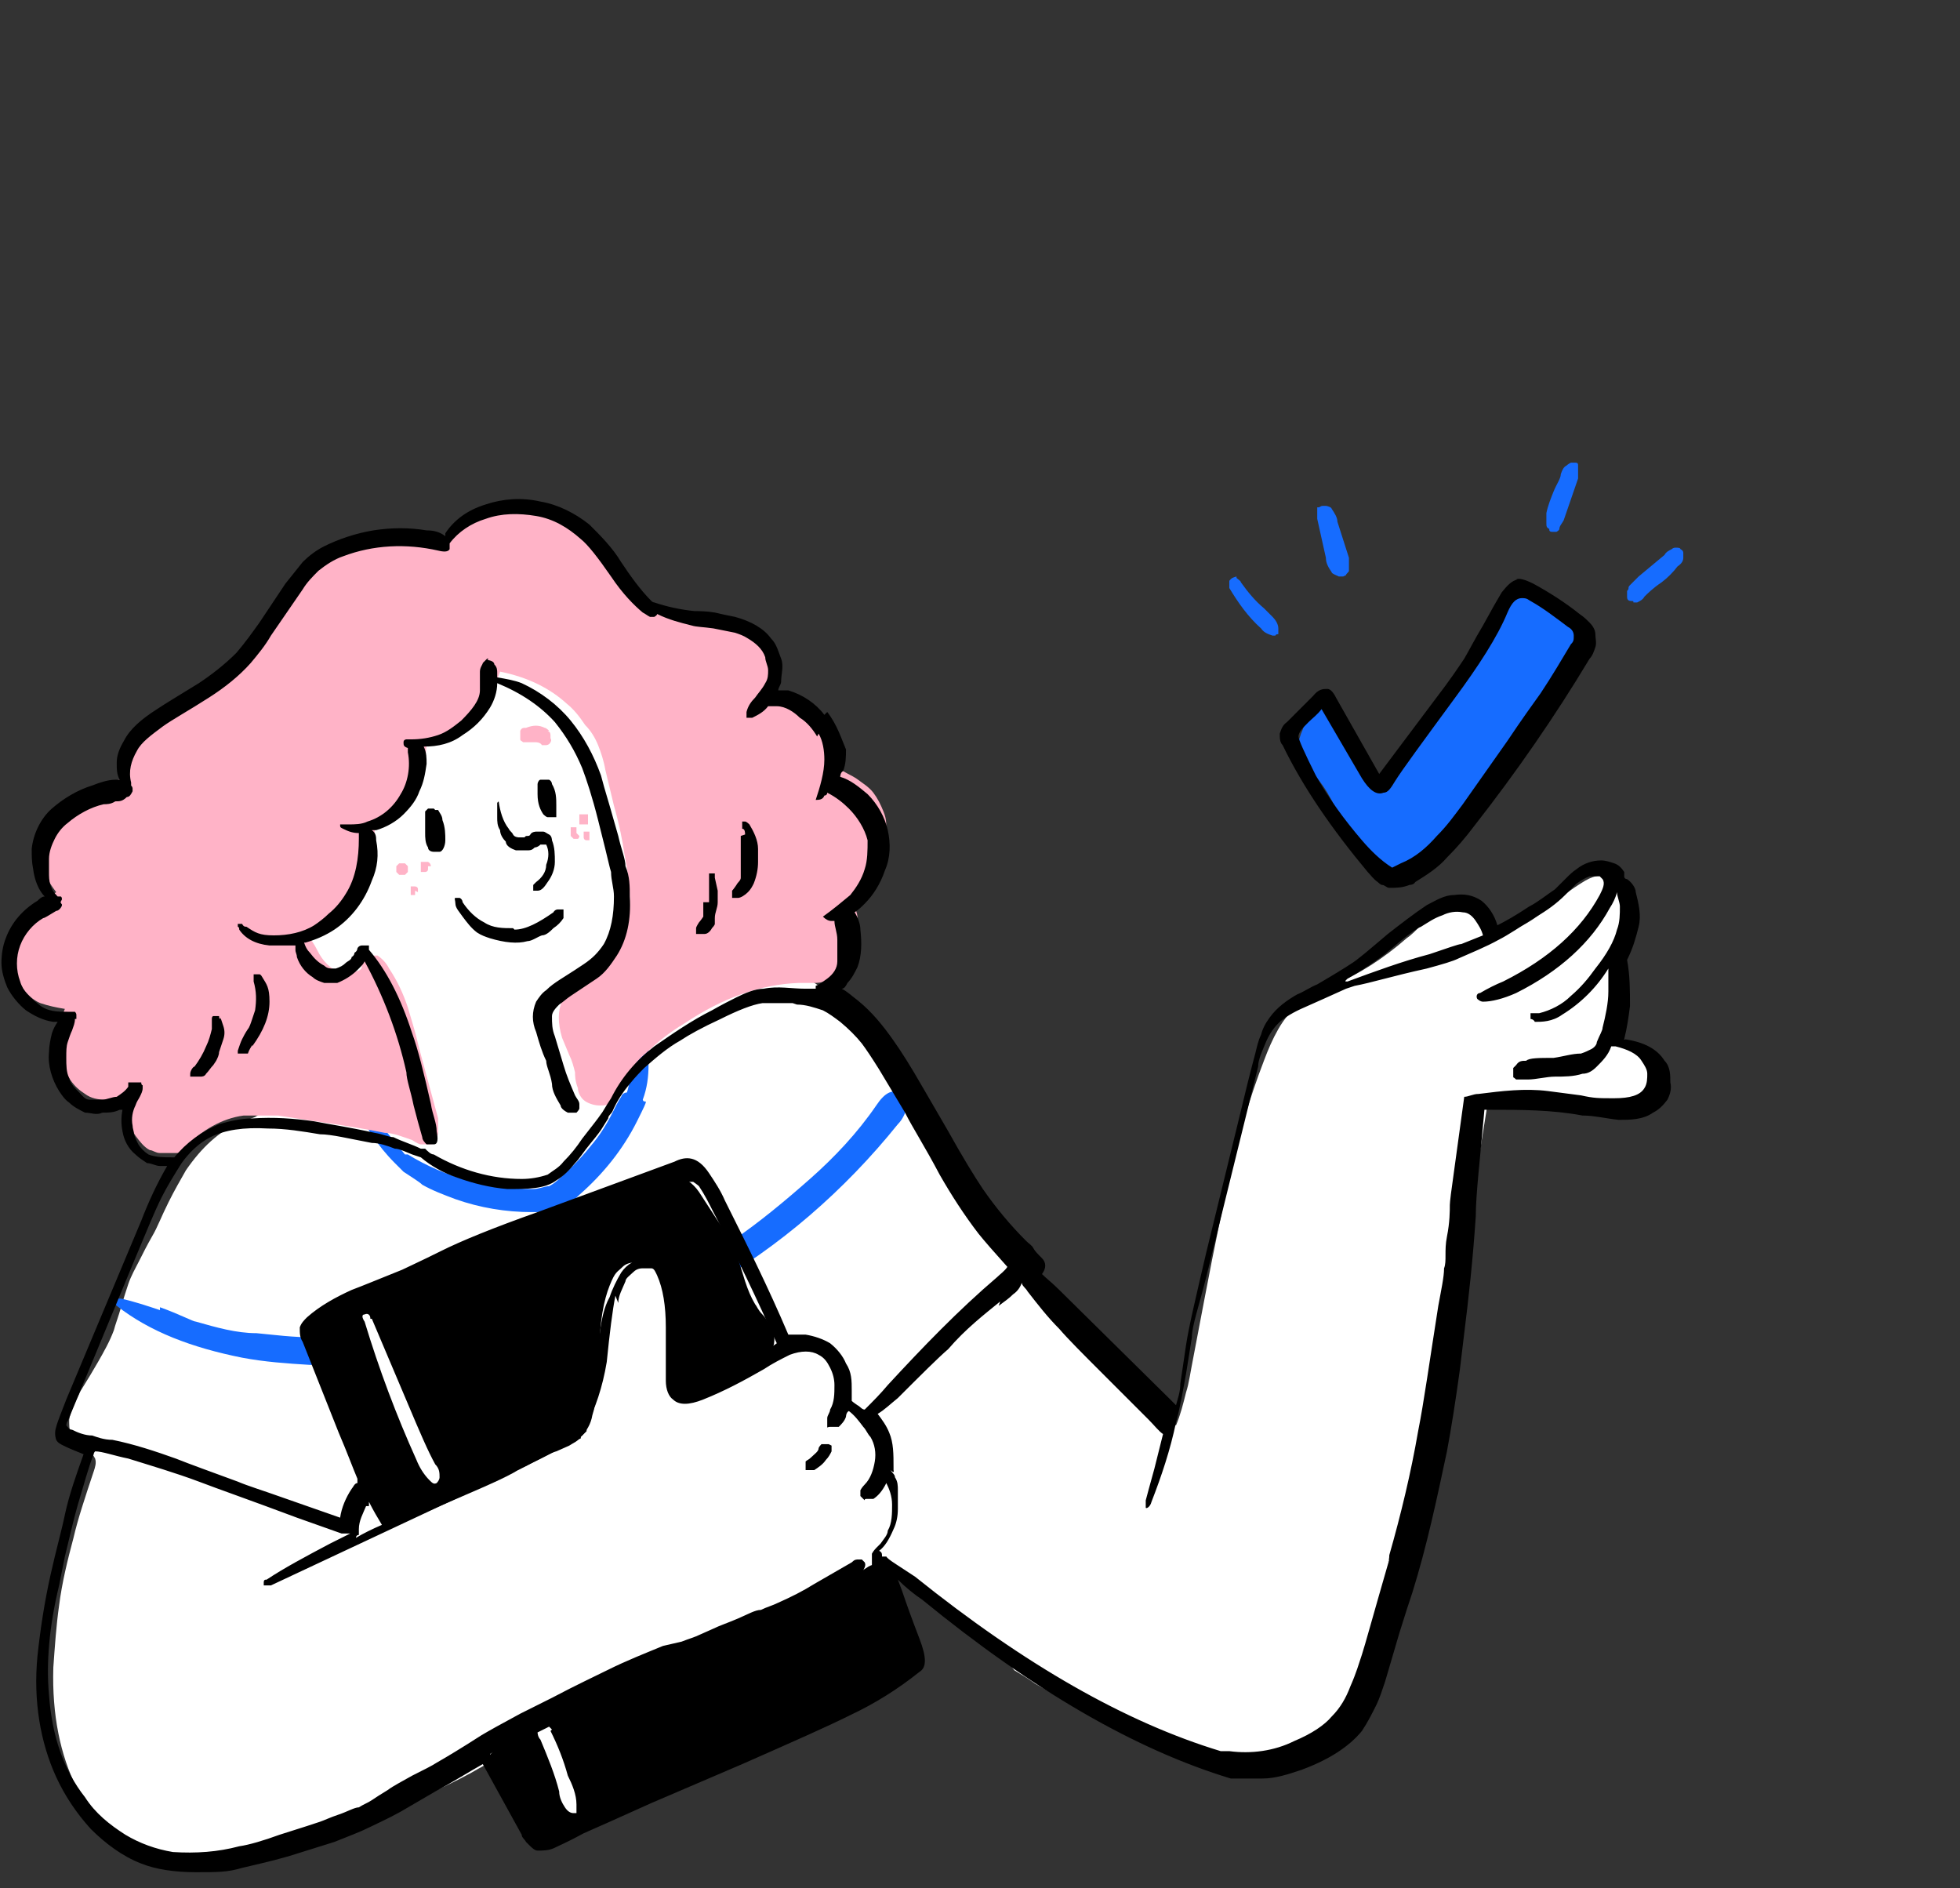 <?xml version="1.0" encoding="UTF-8"?>
<svg xmlns="http://www.w3.org/2000/svg" version="1.1" viewBox="0 0 136 131">
  <rect x="0" y="0" width="136" height="131" fill="#333333" stroke="none"/>
  <defs>
    <style>
      .cls-1 {
        fill: #fff;
      }

      .cls-2 {
        fill: #166cff;
      }

      .cls-3 {
        fill: #ffb3c7;
      }
    </style>
  </defs>
  <!-- Generator: Adobe Illustrator 28.7.1, SVG Export Plug-In . SVG Version: 1.2.0 Build 142)  -->
  <g>
    <g id="Calque_1">
      <path class="cls-1" d="M57.5,69c-.8-.8-1.7-1.3-2.5-1.4-.5,0-1.3,0-2.3.2-.7.2-1.5.3-2.3.4-.6,0-1.3-.2-1.7-.6-.3-.3-.5-.7-.6-1.1,0-.4,0-.8,0-1.3l-.4-6.7c0-1.6-.2-3.3-.5-4.9-.3-1.6-.9-3.1-1.8-4.4-1.1-1.5-2.7-2.6-4.7-3.4-1.6-.6-3.5-1-5.8-1.1-1.3-.1-2.5-.1-3.8.1-1.4.2-2.7.7-3.9,1.4-1.2.7-2.3,1.5-3.3,2.5-1.7,1.7-3.3,4-4.7,6.8-1.9,3.8-3.1,7.5-3.5,11.1,0,.3,0,.5.1.8.1,0,.1.2.3.3.1,0,.1,0,.2,0h.2c.2,0,.3-.3.4-.7.3-1.6.8-3.2,1.4-4.7.5-1.1,1.2-2.6,2.1-4.5.8-1.7,1.8-3.4,2.9-4.9,1.1-1.6,2.4-2.9,4-3.9,1-.7,2.2-1.1,3.4-1.4-.3.3-.7.6-1.2,1-1.4,1.2-2.7,2.5-3.9,3.9-.4.4-.7,1-.9,1.6v.5c0,.2,0,.3,0,.5,0,.4-.2.8-.5,1.1-1,1.8-1.5,2.7-1.6,2.9-.5,1-1,1.9-1.4,3-.1.4-.3.7-.4,1.1-.1,0-.3,0-.4.2-.5.3-.8.9-1.1,1.7-.4,1.3-.6,2.9-.5,4.9,0,1.1.1,2.8.2,5.1,0,.8-.1,1.3-.4,1.7-.2.3-.6.5-.9.7-.5.2-.9.3-1.1.4-1.4.6-2.6,1.7-3.7,3.3-.4.7-.8,1.4-1.2,2.2-.5,1-.8,1.8-1.1,2.3-.4.7-.7,1.3-.9,1.7-.3.6-.6,1.1-.8,1.7-.1.3-.3.9-.5,1.6s-.4,1.2-.5,1.6c-.3.8-.7,1.5-1.1,2.2-.8,1.4-1.3,2.1-1.3,2.2-.3.6-.6,1.2-.7,1.8,0,.3,0,.7.1,1s.3.6.5.8c.2,0,.4.3.7.4.2,0,.4.3.5.5.1.3,0,.6-.1.9-.6,1.8-1.1,3.3-1.4,4.6-.4,1.5-.8,3.1-1,4.7-.2,1.4-.3,2.9-.4,4.3-.1,3.3.5,6.1,1.6,8.3.6,1.3,1.5,2.4,2.6,3.4,1.1.9,2.4,1.6,3.8,1.9,1.1.2,2.3.2,3.4,0,1.6-.2,3.2-.5,4.7-1,1.1-.3,2.7-.9,4.6-1.6,3.5-1.4,6.3-2.6,8.3-3.7.5-.3,1.3-.7,2.4-1.4.8-.4,1.6-.8,2.5-1.1.3,0,.9-.3,1.5-.5.5-.2,1-.4,1.5-.6,0,0,0,0,0,0h.2c.5,0,1.1,0,1.6-.2,1-.3,1.7-.5,2.2-.6.7-.2,1.4-.5,2.1-.9.6-.3,1.1-.6,1.6-1,.4-.2.9-.6,1.6-1.1.8-.5,2.6-1.5,5.4-3,2.3-1.2,4-2.3,5.2-3.3.7-.5,1.3-1.2,1.7-1.9.2-.5.4-1,.5-1.5,0-.4,0-.9,0-1.6,0-1,0-1.6,0-2,0-.7,0-1.3.3-2,.4-1.7,1.1-3.2,2.2-4.6,1-1.4,2.2-2.7,3.5-3.8l.8-.8c.3-.3.5-.6.7-.9.5-.8.6-1.5.4-2.2,0-.4-.3-.7-.6-1,0,0-.4-.4-.9-.8-1.1-1-2-2.1-2.8-3.3-.6-.8-1.4-2.1-2.3-3.7l-3.3-5.7c-.6-1.1-1.1-1.9-1.5-2.4-.5-.8-1.1-1.6-1.8-2.2h0Z"/>
      <path class="cls-1" d="M68.3,88.9c-.5,0-1,0-1.5.3-.8.4-1.5,1.1-2.1,2.2-.2.5-.4.9-.6,1.4l-.5,1.4c0,.4-.3.9-.5,1.4h0c-.4,0-.7,0-1.1,0-.5.3-.9.8-1.3,1.7-.7,1.6-1.2,3.3-1.7,5.1-.2.6-.3,1.2-.3,1.8,0,.6,0,1.2.2,1.8.2.6.7,1.2,1.4,1.9s.9,1,1.4,1.4h.6c.3.2.5.3.8.5,0,0,.4.3.7.6,1.7,1.6,3.5,3.1,5.4,4.5.4.3.6.4.7.5.2,0,.3.3.5.5.5.3,1,.6,1.4.9.5.3,1.6.9,3.3,1.8,2.4,1.3,4.3,2.1,5.6,2.7,1.9.8,3.9,1.3,5.9,1.5,1.1,0,2.2,0,3.2-.2s2-.8,2.7-1.5c.3-.4.7-.8.9-1.2.2-.3.4-.7.7-1.3,1.4-2.9,2.5-5.5,3.1-7.6.4-1.3.8-3.3,1.3-6,2.2-12.6,3.7-22,4.7-28.3,2.8,0,5.5,0,8.3.5.7,0,1.4.2,2,0,.3,0,.7-.2,1-.4s.5-.4.7-.8c.3-.6.2-1.3-.3-2-.3-.5-.8-1-1.3-1.4s-1.1-.6-1.7-.7c.2-.7.3-1.4.4-2.1,0-.7,0-1.4,0-2.1,0-.3,0-.5-.2-.6,0-.2,0-.4,0-.6s0-.4.2-.5c0-.2.2-.4.3-.5.3-.6.5-1.2.6-1.9s0-1.3-.4-1.9c0-.2-.2-.5-.4-.6-.2-.2-.4-.3-.7-.4-.5,0-1,0-1.7.4-.5.3-1.1.7-1.6,1.1l-1.5,1.2c-1.3,1-2.5,1.4-3.5,1.5,0-.2,0-.4,0-.6,0-.2,0-.4-.3-.6-.2-.4-.6-.6-1-.8-.8-.2-1.6,0-2.5.5-.4.3-.7.5-1,.8-.4.4-.7.7-1,.9-1.6,1.4-3.3,2.5-5.2,3.3l-1.1.5c-.4.2-.7.4-1.1.7-.6.5-1.1,1.1-1.5,1.8s-.7,1.4-1,2.2c-1,2.6-1.8,5.3-2.4,8.1-.4,1.8-1,4.6-1.7,8.3l-.8,4.2c-.2,1-.3,1.8-.5,2.4-.2.8-.4,1.6-.7,2.3-.6-.3-1.2-.8-1.8-1.2-.4-.3-.9-.9-1.5-1.6l-6.4-6.7-.8-.8c-.3-.2-.6-.4-1-.5s-.8,0-1.1.2c-.2,0-.4.2-.5.4h0ZM61.7,105.7c0,0,0-.2-.2-.3-.2-.4-.2-1.1,0-1.8,0,.7.2,1.4.3,2.1h0Z"/>
      <path class="cls-2" d="M24.4,75.7c0,.3,0,.6.2.9.7,1.5,1.6,2.9,2.8,4.1l.6.6c.6.4,1.1.7,1.3.9.7.4,1.5.7,2.3,1,1.7.6,3.5.9,5.3.9.6,0,1.2,0,1.8-.2s1.1-.6,1.5-1c1.6-1.4,3-3.1,4-5.1s.5-1.1.4-1.5h0c.3-.8.4-1.6.4-2.4h0c0-.7,0-1.3,0-2s0-.6-.3-.9h0c0-.3-.2-.7-.3-1,0-.4-.4-.6-.6-.5h-.3c0,0-.1,0-.2,0-.3.2-.3.5,0,1.1s.3,1.1.4,1.7v2c0,.4,0,.9-.2,1.5,0,0-.3,0-.4.3-.2.3-.4.7-.6,1.1-.4.8-.9,1.6-1.5,2.3-.4.5-1,1.2-1.9,2-.3.3-.6.6-1,.8-.3,0-.7.2-1.1.2-3.1,0-6.1-.8-8.7-2.4,0,0-.2,0-.2,0-.5-.6-.9-1.1-1.3-1.6-.5-.7-.9-1.4-1.2-2.1-.3-.6-.5-.9-.8-.9,0,0-.1,0-.2,0,0,0,0,0-.2,0,0-.3,0,0,0,0h0ZM11.1,90.9c-.9-.3-1.8-.6-2.7-.8-.3,0-.5,0-.5,0-.1.2,0,.3.2.5,2.3,1.8,5.2,2.9,8.7,3.6,1.6.3,3.1.4,4.7.5,1.1,0,2.7,0,4.7,0s4.8,0,6.2-.2c2.3-.2,4.5-.6,6.7-1.2v-1.9c-1.4.4-2.9.7-4.4.9-3.5.5-7.7.7-12.6.5-1.8,0-3.2-.2-4.3-.3-1.4,0-2.8-.4-4.2-.8-.2,0-1.1-.5-2.5-1h0ZM62.4,75.8c-.5-.2-1,0-1.6.9-1.3,1.9-2.9,3.6-4.6,5.1s-3.5,3-5.4,4.3c-.9.6-1.8,1.2-2.5,1.7v2c.2,0,.5-.3.7-.4,5.1-2.9,9.6-6.8,13.3-11.4.3-.3.5-.7.6-1.1,0-.2,0-.4,0-.6,0,0,0-.2-.2-.3,0,0,0-.2-.2-.2h0Z"/>
      <path d="M49.6,114l-3.6,1.3c-1.5.5-2.6,1-3.6,1.4-1.4.6-2.7,1.3-4,2.1-.9.5-2.1,1.3-3.8,2.4-.3.2-.5.4-.7.7,0,.2,0,.3,0,.5s0,.3,0,.5c.2.3.4.6.6.9.6.8,1.2,1.6,1.6,2.5,0,.3.3.5.4.8.2.2.4.4.7.5s.7,0,1,0,.6-.4.9-.6c.5-.4,1.1-.7,1.7-1,.4-.2,1-.5,1.8-.8l9.1-3.8c1.5-.6,2.7-1.2,3.8-1.6.2,0,1.6-.7,4-1.9.7-.3,1.3-.7,1.9-1.1s1-1,1.3-1.6c.3-.7.2-1.6,0-2.7-.3-.9-.6-1.8-.9-2.7,0-.3,0-.5-.2-.8,0,0,0-.2-.2-.3,0,0-.2,0-.3-.2-.2,0-.6,0-1,.3-3.3,2.1-6.8,3.9-10.4,5.3h0ZM25.3,90.5c-.6,0-1.2.2-1.8.4-.7.3-1.2.7-1.4,1.2-.1.4-.1.9.1,1.6,1.1,3.9,2.5,7.7,4.3,11.4.2.4.3.6.5.6s.5,0,.7,0l2.8-1.2c2.3-1,4-1.7,5.1-2.3.3-.2.8-.4,1.5-.8.6-.3,1.1-.6,1.5-.7l.9-.4c.3-.2.6-.3.8-.6.4-.4.7-.9.8-1.5.3-.9.4-2.4.5-4.5,0-2,.3-3.5.7-4.5s.5-.9.9-1.3c.2-.2.5-.3.8-.3s.6,0,.8,0c.6.2,1,.6,1.3,1.1s.5,1,.5,1.6c0,.6,0,1.2,0,1.7v3.6c0,.5,0,.9.3,1,.2.2.7.2,1.2,0,1.5-.6,2.9-1.2,4.3-2,.2,0,.5-.3.7-.4.2-.2.4-.4.5-.6.2-.5.2-1.1-.2-1.7-.2-.3-.3-.5-.5-.7-.3-.3-.4-.6-.5-.7-.3-.5-.5-1-.7-1.6-.3-1-.5-1.5-.5-1.7-.4-.9-.8-1.7-1.4-2.5l-1.3-2c-.2-.3-.5-.6-.8-.8-.3,0-.6-.2-.9,0-.3,0-.7,0-1,.3l-8,2.9c-2,.7-3.5,1.2-4.5,1.5-1.7.5-2.5.7-2.6.7-.9.3-1.7.7-2.4,1.2,0,0-.4.3-.8.8-.3.3-.6.5-.9.7-.2.3-.8.5-1.4.6h0Z"/>
      <path class="cls-2" d="M90.3,52.9c0,.2.3.4.5.6l.6.5c.5.6.9,1.3,1.3,2.1.3.8.7,1.5,1.2,2.1.3.3.6.6.9.8.3.3.6.6.8.9,0,0,.2.2.3.4,0,0,.2.2.3.3.4.2.9,0,1.4-.4,2.3-1.8,4.3-3.9,6.1-6.2.5-.7,1-1.4,1.4-2.2.4-.7.6-1.1.7-1.3.4-.5.7-.9,1.2-1.3,1.1-1,2-2.2,2.8-3.4.4-.6.5-1,.4-1.4,0-.2-.2-.5-.4-.6-.2-.2-.4-.3-.6-.5l-2.2-1.5c-.2-.1-.4-.3-.7-.4-.2-.1-.5-.1-.7-.1-.3.1-.6.4-1,.9-1,1.6-1.9,2.9-2.6,4-.9,1.3-1.9,2.6-3,3.8-.7.8-1.2,1.3-1.3,1.4-.4.5-.8,1-1.1,1.5-.2.4-.4.8-.5,1-.2.3-.4.6-.7.8-.9-1.5-1.6-3-2.3-4.6,0-.3-.3-.6-.5-.8s-.5-.2-.7-.2c-.3,0-.5,0-.7.3-.4.3-.7.8-.8,1.2-.4.9-.5,1.7,0,2.3h0Z"/>
      <path class="cls-3" d="M29,61.9s0,0,0,0v-.2h0c0-.2-.2-.2-.3-.2s0,0-.2,0c0,0,0,0,0,.2v.2c0,0,0,.1,0,.2h0c0,0,.3,0,.3,0,0-.1,0-.2,0-.3,0,0,0,0,0,0h0ZM28.3,60.3c0,0,0-.2,0-.2,0,0,0,0-.2-.2,0,0,0,0-.2,0s-.2,0-.2,0c0,0,0,0-.2.2v.2c0,0,0,.2,0,.2,0,0,0,0,.2.2,0,0,0,0,.2,0s.2,0,.2,0c0,0,0,0,.2-.2v-.2h0ZM29.9,60.1c0,0,0-.2-.2-.3,0,0-.2,0-.3,0h0c0,0-.2,0-.2,0,0,0,0,.1,0,.2h0c0,.2,0,.3,0,.3h0c0,0,0,.2,0,.2h.3c0,0,.2,0,.2-.2v-.2h0ZM40,57.8v-.2c0,0,0-.2,0-.2,0,0-.2,0-.2,0h-.2c0,0,0,0,0,0,0,0,0,0,0,.2v.2c0,0,0,.1,0,.2,0,0,0,0,.2.2h.2c0,0,.1,0,.2,0,0,0,0,0,0,0-.2,0,0,0,0-.2h0ZM40.7,57.7h0c0,0-.2,0-.2,0h0v.4h0c0,0,0,.2.2.2s.2,0,.2,0c0,0,0,0,0-.2v-.2c0,0,0,0,0-.2h-.2ZM40.8,56.9v-.2c0,0,0,0,0-.2,0,0-.2,0-.3,0h-.3c0,.2,0,.3,0,.4h0c0,.2,0,.2,0,.3,0,0,0,0,.2,0h.2c0,0,0,0,.2,0,0,0,0-.1,0-.2h0ZM38.1,50.7c0,0-.2-.2-.3-.2-.4-.2-.8-.2-1.3,0-.2,0-.3,0-.4.2,0,0,0,.2,0,.3s0,.2,0,.3.1.1.2.2c0,0,.2,0,.3,0h.6c0,0,.3,0,.4.2h.3c0,0,.2,0,.3-.2s0-.2,0-.3c0-.3,0-.4-.2-.5ZM57.6,52.4c0-.6,0-1.3-.3-1.9-.6-1.2-1.8-2-3.8-2.3.2-.5.3-1,.3-1.5s0-1-.3-1.5-.5-.9-.9-1.3-.8-.6-1.3-.8c-.3-.1-.7-.2-1.1-.2-.7-.2-1.4-.3-2.2-.4s-1.6-.3-2.4-.5c-1-.4-2-1-2.6-1.9-.3-.4-.6-.8-.8-1.3-.3-.4-.5-.9-.8-1.3-.5-.6-1-1.1-1.6-1.5s-1.3-.7-2-.9c-.6-.2-1.3-.2-1.9-.2-.7.1-1.3.3-2,.6-.6.2-1.2.5-1.8.9-.4.4-.8.8-1.2,1.3-1-.3-2-.5-3-.4-1.3,0-2.7.3-3.9.7-.8.3-1.5.6-2.1,1.2s-.7.8-1,1.2c-.2.3-.7,1.1-1.5,2.5-.5.9-1,1.7-1.7,2.4-.5.5-1,.9-1.6,1.3-.4.3-1,.7-1.7,1.1l-2.6,1.6c-.7.4-1.4.9-2,1.5-.7.7-1,1.4-1,2.2s.1.7.2,1h0c-.7,0-1.4.3-2,.6-.9.4-1.8,1-2.5,1.8-.7.7-1.2,1.7-1.4,2.7-.1.5-.1,1,.1,1.5.1.5.4.9.7,1.3-.9.6-1.6,1.4-2.2,2.2-.6.9-.8,2-.7,3,.1.5.3,1,.6,1.5.3.4.7.8,1.2,1,.6.2,1.1.3,1.7.4-.5,1.2-.5,2.4-.2,3.6.3,1.1.8,1.8,1.6,2.3.4.3.9.4,1.4.4s1,0,1.3-.4c-.1,1,.2,2,.8,2.9.3.4.6.8,1,1,.2,0,.4.2.7.2s.5,0,.7,0c0,0,.1,0,.2,0h.2c.2,0,.3,0,.4-.2,1.4-1.4,2.8-2.2,4.3-2.4.8,0,1.6,0,2.4,0,2.5.4,4.9.7,7.4,1.2.6,0,1.3.3,1.9.5.3.2.5.3.6.3.2,0,.4,0,.6,0s.3,0,.4-.3c0,0,.2-.3.2-.5,0-.3,0-.7,0-1l-1.3-4.8c-.3-1.3-.6-2.2-.8-2.9-.3-.9-.7-1.8-1.3-2.7-.2-.4-.5-.7-.8-.9-.2,0-.4,0-.6,0s-.2,0-.3,0c0,0-.2,0-.2.2s0,.2,0,.3,0,.2,0,.3c0,.2-.3.3-.5.3-.3,0-.7,0-1,0s-.7-.3-.9-.5c-.3-.3-.5-.6-.7-1s-.4-.7-.7-1c.6-.3,1.1-.5,1.4-.7.4-.2.9-.6,1.2-.9.5-.6.9-1.2,1.2-1.9.3-.5.5-1.1.7-1.6.2-.6.2-1.2.2-1.7v-.7c0-.2.2-.4.4-.5s.3-.3.5-.4c.8-.5,1.5-1.3,2-2.2s.7-1.9.7-2.9c1-.3,2-.8,2.8-1.4.9-.6,1.6-1.4,2-2.4,0-.3.2-.7.3-1,2,.4,3.5,1.2,4.6,2.2.5.4.9.9,1.3,1.5.4.4.7.9.9,1.4s.4,1.1.5,1.7l.6,2.5c.4,1.4.6,2.5.7,3.2.2,1.1.4,2.1.4,3.2,0,.7,0,1.4-.2,2.1-.2.5-.4.9-.7,1.3-.3.4-.7.8-1,1.1-.6.5-1.1,1-1.6,1.4-.3.3-.5.5-.7.6-.2.2-.4.4-.5.7-.3.6-.3,1.5,0,2.5l.5,1.2c.2.4.3.8.4,1.2,0,.2,0,.6.2,1.1,0,.3.2.7.5.9s.7.3,1,.3.7,0,1-.3c.3-.3.6-.6.7-1l.5-1.2c.3-.4.6-.8,1-1.1.8-.8,1.7-1.5,2.7-2.1,2.7-1.8,5.3-2.7,7.9-2.8h1c.3,0,.6,0,1-.2.8-.3,1.4-.9,1.8-2,.2-.5.3-1,.3-1.5s0-.5,0-.8c0-.4-.2-.7-.2-.8v-.5c0-.2.3-.3.4-.4.5-.4,1-1,1.3-2,.3-.7.5-1.4.5-2.2s0-1-.2-1.5c-.2-.5-.4-.9-.7-1.3-.3-.4-.8-.7-1.2-1-.3-.2-.8-.4-1.4-.8-.2.3,0-.3,0-1h0Z"/>
      <path d="M57.2,49.6c-.6-.8-1.5-1.4-2.5-1.7-.2,0-.5,0-.7,0,0-.2.2-.4.2-.6,0-.5.2-1.1,0-1.6s-.3-1-.7-1.4c-.5-.7-1.4-1.2-2.5-1.5-.5-.1-1-.2-1.4-.3-.6-.1-1.1-.1-1.4-.1-1-.1-1.9-.3-2.8-.6,0,0-.1,0-.2-.1h0c-.8-.8-1.5-1.8-2.1-2.7-.6-1-1.4-1.8-2.2-2.6-1-.8-2.2-1.4-3.4-1.6-1.3-.3-2.6-.2-3.8.2-1.3.4-2.2,1.1-2.8,2,0,.1,0,.2,0,.2-.4-.3-.8-.4-1.3-.4-1.2-.2-2.4-.2-3.7,0-1.2.2-2.4.6-3.4,1.1-.6.3-1.1.7-1.5,1.1-.4.5-.8,1-1.2,1.5l-1.8,2.7c-.5.7-1,1.4-1.6,2.1-.8.8-1.7,1.5-2.6,2.1-1.3.8-2.3,1.4-2.9,1.8-1.1.7-1.9,1.4-2.3,2.2-.3.5-.5,1-.5,1.5s0,.8.2,1.2h-.3c-.5,0-1.1.2-1.6.4-1,.3-2,.9-2.8,1.6-.8.7-1.3,1.8-1.4,2.8,0,.5,0,.9.1,1.4.1.8.4,1.5.8,1.9-.2,0-.4.2-.5.3-1,.6-1.8,1.5-2.2,2.6-.2.5-.3,1.1-.3,1.7s.2,1.2.4,1.7c.3.6.8,1.2,1.3,1.6.6.4,1.2.7,1.9.8h.3c-.2.3-.3.5-.4.8-.1.4-.2.9-.2,1.3-.1.9.2,1.9.7,2.7.2.3.4.6.7.8.3.3.7.5,1.1.7.4,0,.8.2,1.2,0,.4,0,.8,0,1.2-.2.1,0,.1,0,.2,0-.1.5-.1,1,0,1.5.1.6.4,1.2.9,1.6.2.2.5.4.8.6.3,0,.6.2.9.2h.5c-.7,1.2-1.3,2.5-1.8,3.8l-5.2,12.4c-.3.8-.6,1.5-.7,1.9-.1.3-.1.6,0,.9.1.2.3.3.5.4.4.2.9.4,1.4.6h0c-.5,1.4-1,2.8-1.3,4.2-.2,1-.6,2.4-1,4.2-.4,1.8-.7,3.7-.9,5.6-.3,3.1.2,6,1.3,8.4.6,1.3,1.4,2.5,2.4,3.6,1,1,2.2,1.9,3.5,2.4,1,.4,2.3.6,3.8.6s2.2,0,3.2-.3c.8-.2,1.8-.4,3.2-.8l3.2-1c1-.4,1.8-.7,2.4-1s1.3-.6,2.2-1.1l2.4-1.4c1.3-.7,2.4-1.4,3.3-1.9l2.7,4.9c0,.2.2.3.3.5h0c0,0,.1.1.2.2.2.2.4.4.6.4.4,0,.8,0,1.2-.2s.9-.4,2-1c.9-.4,2.5-1.1,4.7-2.1l6.3-2.7c3.4-1.5,5.9-2.6,7.5-3.4,1.7-.8,3.3-1.8,4.8-3,.5-.3.5-1,0-2.3s-.9-2.4-1.2-3.3l-.3-.8c.5.5,1.1,1,1.7,1.4h0c7.7,6.3,14.8,10.4,21.4,12.4.3,0,.5,0,.7,0,.5,0,1,0,1.5,0,.9,0,1.8-.3,2.7-.6,1.9-.7,3.3-1.6,4.2-2.7.4-.6.7-1.2,1-1.8.2-.4.4-1,.6-1.6l1-3.4c.4-1.3.7-2.2.9-2.8,1-3.2,1.7-6.5,2.4-9.8.3-1.6.6-3.5.9-5.7l.3-2.5c.3-2.4.6-5.1.8-8.1,0-1.5.3-4,.6-7.4h.4c2.1,0,4.3,0,6.4.4.8,0,1.6.2,2.5.3.8,0,1.7,0,2.4-.5.4-.2.7-.5,1-.9.2-.4.3-.8.2-1.2,0-.5,0-1.1-.4-1.5-.5-.8-1.4-1.3-2.8-1.5h0c.2-.8.3-1.5.4-2.3,0-1.1,0-2.1-.2-3.2h0c.4-.8.6-1.5.8-2.3s0-1.6-.2-2.4c0-.3-.3-.7-.6-.9,0,0-.2,0-.2-.2s0-.2,0-.3c-.2-.3-.4-.5-.7-.6s-.6-.2-.9-.2c-.6,0-1.2.2-1.7.6-.3.2-.5.4-.8.7-.4.4-.6.6-.7.7-.6.4-1.2.9-1.8,1.2-.9.6-1.6,1-2.2,1.3h0c-.2-.7-.6-1.3-1.1-1.7-.6-.4-1.2-.5-1.9-.4-.7,0-1.3.4-1.9.7-.9.6-1.8,1.3-2.7,2-1.3,1.1-2.1,1.8-2.6,2.1-.3.2-1.1.7-2.3,1.4,0,0,0,0,0,0-.5.2-.9.5-1.4.7-.7.4-1.4.9-1.9,1.6-.3.4-.5.8-.6,1.2-.2.4-.3.9-.4,1.3-.3,1.1-.7,2.7-1.2,4.8l-2.2,9c-.7,3-1.2,5.1-1.4,6.4l-.4,2.7c0,.6-.2,1.1-.3,1.5l-.5-.5-7.6-7.5c-.5-.5-.9-.8-1.2-1.1.3-.4.3-.8,0-1.1-.3-.3-.5-.5-.6-.7s-.3-.3-.5-.5c-1.1-1.1-2.1-2.3-3-3.6-.6-.9-1.4-2.2-2.4-4l-1.8-3.1c-.8-1.4-1.5-2.5-2-3.2-.7-1-1.5-2-2.5-2.8-.4-.3-.7-.6-1.1-.8.2,0,.3-.2.4-.4.3-.3.5-.7.7-1.1.3-.8.3-1.7.2-2.6,0-.4-.2-.9-.4-1.2.3-.2.5-.4.7-.6.6-.6,1.1-1.4,1.4-2.3.4-.9.4-1.9.2-2.8-.2-.9-.7-1.8-1.4-2.5-.6-.5-1.2-1-1.9-1.2,0,0,0-.3.2-.4.2-.5.2-1,.2-1.5-.3-.7-.6-1.7-1.3-2.6h0ZM56.8,50.9c.3.5.4,1.2.4,1.8,0,.9-.3,1.9-.6,2.8.2,0,.5,0,.6-.3,0,0,.2,0,.2-.2.6.3,1.1.7,1.5,1.1.6.6,1.1,1.4,1.3,2.2,0,.7,0,1.4-.2,2-.2.7-.6,1.3-1,1.8-.6.5-1.2,1-1.9,1.5h0c.2.2.4.3.6.3h.2c0,.4.2.8.2,1.3s0,1,0,1.5-.3.9-.7,1.2c-.3.2-.5.4-.8.5v.2c-.3,0-.5,0-.7,0-1,0-1.9-.2-2.9,0-.6,0-1.3.3-1.9.6-.4.2-1,.5-1.7.9-1.4.7-2.7,1.6-4,2.5-1.3,1-2.3,2.2-3,3.6h0c-.4.6-.6,1-.7,1.1-.2.3-.6.8-1.3,1.7-.4.6-.8,1.1-1.3,1.6-.3.4-.7.6-1.1.9-.6.2-1.2.3-1.8.3-2.1,0-4.2-.6-6.1-1.7-.2,0-.4-.2-.6-.4h-.3c-.6-.3-1.3-.5-1.9-.8-.3,0-.7-.2-1.3-.3-1.8-.4-3.2-.6-4.2-.8-1.4-.2-2.8-.3-4.3-.2-.8,0-1.6.2-2.3.4-1.2.5-2.3,1.3-3.1,2.3h-.2c-.5,0-1.1,0-1.6-.2-.3-.2-.5-.4-.7-.7-.1-.2-.2-.4-.3-.7,0-.2-.1-.4-.1-.6-.1-.5,0-1,.2-1.4.1-.3.2-.4.3-.6s.2-.4.2-.6v-.2c0,0-.1,0-.1-.2-.1,0-.2,0-.3,0,0,0-.1,0-.1,0h-.2c0,0-.1,0-.2,0-.1,0-.1,0-.1,0v.3c-.2.3-.5.5-.8.7-.3,0-.7.2-1,.2s-.6,0-.9,0-.5-.3-.7-.5c-.3-.3-.6-.6-.7-1-.2-.4-.2-.9-.2-1.4s0-.8.1-1.1.2-.6.3-.8c.1-.3.2-.5.2-.8h.1v-.3c0,0,0-.1-.1-.2-.1,0-.3,0-.5,0-.7,0-1.4,0-2-.5s-1.1-.9-1.3-1.6c-.3-.8-.3-1.7,0-2.5s.9-1.5,1.6-1.9c.1,0,.4-.2.9-.5.2,0,.4-.3.4-.4s0,0-.1-.2c0,0,.1-.2.1-.2,0,0,0-.2-.1-.2h-.2c-.3-.3-.4-.5-.5-.8s-.1-.6-.1-.9v-.9c0-.5.2-1,.4-1.4s.5-.8.9-1.1c.7-.6,1.6-1.1,2.5-1.3.2,0,.5,0,.8-.2.3,0,.5,0,.8-.3.2,0,.3-.2.4-.4v-.2c0,0,0-.1-.1-.2h0v-.2c-.2-.8,0-1.5.4-2.2.3-.6,1-1.1,1.8-1.7.7-.5,1.8-1.1,3.2-2,1.1-.7,2.1-1.5,2.9-2.4.5-.6,1-1.2,1.4-1.9l2.2-3.2c.3-.5.7-.9,1.1-1.3.5-.4,1.1-.8,1.7-1,2.1-.8,4.4-.9,6.6-.4.4.1.7.1.8-.1,0-.1,0-.1,0-.2v-.2c.6-.8,1.5-1.4,2.5-1.7,1.1-.4,2.3-.4,3.5-.2s2.2.8,3.1,1.6c.5.4,1.2,1.3,2.1,2.6.8,1.2,1.6,2,2.2,2.5.2.1.3.2.5.3h.3c0,0,.2-.1.2-.2.8.4,1.6.6,2.4.8.3.1.8.1,1.5.2.5.1,1,.2,1.5.3.3.1.6.2.9.4.5.3,1,.7,1.2,1.3,0,.3.2.6.2.9s0,.6-.2.9c-.2.4-.5.7-.7,1-.3.3-.5.6-.6,1v.2c0,0,0,.1,0,.2,0,0,.2,0,.4,0,.4-.2.8-.4,1.1-.8.2,0,.4,0,.6,0,.6,0,1.2.4,1.6.8.5.3.9.8,1.2,1.3ZM55.3,69.7c.6,0,1.2.2,1.8.4.4.2.8.5,1.2.8.6.5,1.1,1,1.5,1.5.3.4.7,1,1.2,1.8l1.8,3c.5,1,1.4,2.4,2.4,4.3.8,1.4,1.7,2.8,2.7,4.1.4.5,1.1,1.3,2,2.3h0c-.2.3-.5.5-.7.7-2.7,2.3-5.2,4.9-7.6,7.5-.5.6-1,1.1-1.6,1.7h0c-.2,0-.3-.2-.5-.3,0,0-.3-.2-.4-.3,0-.2,0-.5,0-.7,0-.7,0-1.3-.4-1.9-.2-.5-.6-1-1.1-1.4-.5-.3-1.1-.5-1.7-.6-.4,0-.8,0-1.2,0h0c-1.4-3.3-2.9-6.3-4.4-9.3-.3-.7-.7-1.3-1.1-1.9-.4-.6-.8-.9-1.2-1s-.8,0-1.2.2l-9.5,3.5c-3.1,1.1-5.3,2-6.7,2.7s-2.3,1.1-2.7,1.3c-1.5.6-2.7,1.1-3.5,1.4-1.1.5-2.2,1.1-3.1,1.9-.2.2-.4.4-.5.7,0,.4,0,.7.2,1l2.5,6.3c.6,1.4,1,2.5,1.3,3.2,0,0,0,.2,0,.3-.2,0-.3.3-.4.4-.4.6-.7,1.3-.8,2l-4-1.4c-1.4-.5-2.4-.8-3.1-1.1-1.9-.7-3.3-1.2-4.3-1.6-1.4-.5-2.9-1-4.4-1.3-.6,0-1.1-.2-1.4-.3-.5,0-1-.2-1.4-.4-.2,0-.3-.2-.4-.3,0,0,0-.2.1-.3l4.6-11.1c.8-1.9,1.4-3.4,1.9-4.4.4-.8.9-1.6,1.4-2.4.5-.7,1.2-1.4,2-1.8,1-.5,2.3-.7,4-.6,1.2,0,2.4.2,3.6.4.8,0,2,.3,3.6.6.5,0,1.1.2,1.6.4.3,0,.7.2,1.2.4l.6.2c.7.6,1.6,1.1,2.5,1.4,1.1.4,2.3.7,3.5.8,1.4,0,2.6,0,3.4-.6.5-.3.9-.7,1.3-1.2.3-.3.6-.8,1.1-1.4s.7-.9.7-.9c.2-.3.3-.5.5-.8,0-.2.2-.3.3-.5.3-.7.7-1.3,1.2-1.9.4-.5.8-.9,1-1.1.8-.7,1.6-1.4,2.5-1.9.6-.4,1.5-.9,2.8-1.5,1.2-.6,2.2-1,2.9-1.1.6,0,1.4,0,2.1,0h0ZM69.3,90.6s0,0,0,0c.4-.3.7-.5,1-.8.3-.2.5-.5.6-.8,0,.2.3.4.4.6.7.9,1.4,1.8,2.2,2.6.6.7,1.6,1.7,3,3.1l3.2,3.2c.4.4.7.8,1,1-.2.8-.4,1.6-.6,2.4-.3,1.1-.5,1.8-.6,2.2,0,.3,0,.4,0,.5s.3,0,.4-.4c.7-1.8,1.3-3.6,1.7-5.5.3-1.1.5-2.3.7-3.4l.4-2.5c0-.8.5-2.2,1-4.2l3.6-14.6c0-.5.3-1.1.5-1.6s.5-1,.9-1.4,1.1-.8,1.8-1.1c.9-.4,1.8-.8,2.9-1.3l.6-.2c1.1-.2,2.7-.7,5-1.2,1.1-.3,1.8-.5,2.2-.7.9-.4,1.9-.8,2.8-1.3.6-.3,1.5-.9,2.6-1.6.7-.4,1.4-.9,2-1.5.2-.2.4-.4.8-.8.3-.2.6-.4.9-.5h.5c0,0,.2,0,.2,0,0,0,.1.1.2.2.2.3,0,.7-.2,1.1-1.3,2.4-3.5,4.4-6.7,6-.5.2-1.1.5-1.6.8-.2,0-.3.2-.2.4,0,0,.2.2.4.2.6,0,1.4-.2,2.3-.6,3-1.5,5.2-3.5,6.5-5.9.2-.3.4-.7.5-1.1,0,.3.2.7.2,1,0,.5,0,1.1-.2,1.6-.2.8-.7,1.7-1.5,2.7-.5.7-1,1.3-1.7,1.9-.6.6-1.4,1-2.2,1.2-.2,0-.3,0-.4,0s0,0-.2,0c0,0,0,0,0,.2v.2c0,0,0,0,0,0,0,0,.2,0,.3.2.5,0,1.2,0,1.9-.5,1.3-.8,2.4-1.9,3.2-3.2v1.6c0,.8-.2,1.7-.4,2.5,0,.2-.2.5-.4,1,0,.2-.2.4-.4.5s-.4.2-.7.3c-.6,0-1.2.2-1.9.3-1,0-1.7,0-1.9.2-.3,0-.5,0-.7.3,0,0-.1.1-.2.2,0,0,0,.2,0,.3,0,0,0,.2,0,.3s0,0,.2.2c.3,0,.5,0,.8,0,.6,0,1.3-.2,1.9-.2s1.3,0,1.9-.2c.4,0,.7-.2,1-.5.4-.4.8-.8,1-1.4h0c0,0,.2,0,.3,0,.8.2,1.5.5,1.8,1,.2.3.4.6.4.9,0,.3,0,.7-.2,1-.3.5-1,.7-2.1.7s-1.4,0-2.3-.2l-2.3-.3c-1.6-.2-3.2,0-4.8.2-.4,0-.7.2-1,.2,0,0,0,0,0,0l-.7,5.1c-.2,1.4-.3,2.2-.3,2.4,0,.4,0,1.2-.2,2.2s0,1.7-.2,2.2c0,.6-.2,1.5-.4,2.6-.6,3.8-1,6.7-1.4,8.7-.5,2.9-1.2,5.8-2,8.6,0,.5-.2.6,0,.3-1.1,3.8-1.7,6-1.9,6.6-.2.6-.4,1.3-.8,2.2-.3.8-.7,1.5-1.3,2.1-.5.6-1.4,1.2-2.6,1.7-1.4.7-3,.9-4.5.7-.2,0-.4,0-.6,0-6.6-2-13.6-6-21.2-12.1h0c-1.2-.8-1.9-1.2-2-1.4,0,0-.2,0-.3,0,0-.2,0-.3-.2-.4.4-.3.7-.8,1-1.5.2-.4.3-.9.3-1.4s0-.9,0-1.3c0-.3,0-.6-.2-.9,0-.2-.2-.3-.3-.5.3.3.2,0,.2,0,0,0,0-.2,0-.2h0c0-.9,0-1.7-.3-2.4-.2-.5-.5-.9-.8-1.3.5-.3.9-.7,1.4-1.1,1.6-1.6,2.8-2.8,3.5-3.4,1.2-1.4,2.5-2.4,3.6-3.3h0ZM93.5,68.1c-.2,0-.2,0,0-.2.9-.5,1.8-1.1,2.6-1.7,1.4-1.2,2.2-1.8,2.5-1.9.5-.3.9-.6,1.5-.8.4-.2.9-.3,1.4-.2.4,0,.7.3.9.6.2.3.4.6.5,1-.5.2-1,.4-1.5.6-.2,0-1,.3-2.2.7-1.9.5-3.8,1.2-5.7,1.9ZM22.6,92.3c.8-.6,1.6-1,2.5-1.4.6-.3,1.5-.6,2.7-1.1.7-.3,1.9-.8,3.7-1.6,1.5-.7,2.8-1.2,3.7-1.6.4,0,1-.3,1.7-.6.8-.3,1.4-.5,1.7-.6s1.2-.5,2.9-1.1c1.3-.5,3.3-1.3,6.1-2.3.2,0,.3,0,.5,0,0,0,.3.2.4.3.4.6.7,1.2,1,1.8,1.6,3,3,6,4.4,9.1h0c-.4.3-.7.5-1,.7-.7.4-1.2.8-1.5,1-1,.6-2.1,1.1-3.2,1.5,0,0,0,0-.2,0h-.2c0,0,0-.1,0-.2v-4.2c0-1.6-.4-2.8-.9-3.9-.2-.4-.4-.7-.8-.9-.4-.2-.9-.2-1.3,0-.7.2-1.3.5-1.7,1.1-.3.5-.6,1.1-.8,1.7-.4.7-.6,1.7-.7,2.7-.2,1.5-.3,2.5-.4,2.9,0,.5-.2,1.2-.4,2l-.5,2v.2c-.8.3-1.9.8-3.2,1.4l-9.2,4.3-.5.2-4.8-12.5c-.1,0-.1-.3-.1-.5s.1-.2.2-.3h0ZM25.6,104.5c0,0,0-.2,0-.3.3.6.6,1.1.9,1.6h0c-.7.3-1.3.6-1.8.9,0,0,0-.2.2-.2,0,0,0-.3,0-.4,0-.6.3-1.1.5-1.6ZM37.2,127.2q.1,0,0,0t0,0ZM42.9,90.4c0-.5.3-1,.5-1.5,0-.2.3-.4.5-.6s.4-.3.7-.3.4,0,.6,0,.3.3.4.5c.4.9.6,2.1.6,3.6v3.7c0,.6.2,1.1.5,1.3.4.4,1.1.4,2.1,0,1.5-.6,2.8-1.3,4.2-2.1.6-.4,1.2-.7,1.8-1,.8-.3,1.5-.3,2,0,.4.2.6.5.8.9.2.4.3.8.3,1.2,0,.6,0,1.2-.3,1.7,0,.2-.2.4-.2.6v.3c0,0,0,.2,0,.3s0,0,.2,0h.2c0,0,.3,0,.4,0,.2-.2.4-.4.5-.7,0,0,0-.3.2-.4.4.3.7.7,1,1.1.2.2.3.5.5.7.3.5.4,1.1.3,1.7s-.3,1.2-.7,1.6c0,0-.2.2-.3.4,0,0,0,0,0,.2v.2c0,0,0,0,.2.2s0,0,.2,0c.2,0,.3,0,.5,0,.3-.2.6-.5.9-1.1h0c.2.4.4.9.4,1.5,0,.6,0,1.3-.3,1.8,0,.3-.3.6-.5.9l-.3.3c0,0-.2.2-.3.4v.2c0,0,0,.1,0,.2h0s0,0,0,0v.2c0,.3,0,.6,0,.9.2.6.5,1.6,1,3.1.3.8.6,1.7.8,2.6h0c-.7.7-2.5,1.7-5.6,3.1-3.1,1.5-5.1,2.4-6,2.9-1,.5-2.1,1-3.5,1.6s-2.3,1-2.7,1.2-1,.4-1.8.8c-.6.2-1.7.7-3.3,1.5-.5.2-1.2.5-2.2.9,0,0-.2,0-.2,0,0-.2-.2-.4-.4-.7-.8-1.5-1.6-3-2.6-4.6l.8-.5c.8-.4,1.5-.8,2.3-1.2h0l.8-.4h0c2.4-1.2,4.6-2.3,6.6-3.2.2,0,1-.4,2.6-1,1-.4,1.9-.8,2.5-1.1l2.2-1c.2,0,.7-.2,1.2-.4.5-.2.9-.3,1.2-.4,1-.4,2-.9,3-1.5.6-.3,1.1-.6,1.4-.8.5-.3.9-.7,1.2-1.1.2-.3.3-.5.2-.7,0,0,0,0-.2-.2h-.2c-.2,0-.3,0-.5.2l-2.6,1.5c-.8.5-1.6.9-2.5,1.3-.4.2-.8.3-1.2.5-.4,0-.9.3-1.6.6-.7.3-1.3.5-1.7.7l-.9.4c-.4.2-.8.3-1.3.5l-1.3.3c-1.2.5-2.5,1-3.9,1.7-.8.4-2.1,1-3.8,1.9l-2.2,1.1c-1.3.7-2.2,1.2-2.7,1.5-1.4.9-2.4,1.5-3.1,1.9-.3.2-.9.5-1.7.9-.7.4-1.3.7-1.7,1-.5.3-.8.5-1.1.7s-.6.3-.9.5c-.3,0-.8.3-1.4.5-.6.2-1,.4-1.3.5s-1.2.4-2.8.9c-1.1.4-2.1.7-2.8.8-1.5.4-3,.5-4.6.4-1.2-.2-2.3-.6-3.3-1.2-1.1-.7-2.1-1.5-2.8-2.6-1.5-1.9-2.3-4.3-2.5-7.1-.2-2.2,0-4.7.7-7.6l.4-2c.4-1.7.7-2.9.9-3.6.4-1.3.7-2.5,1.1-3.5,0,0,0-.1.1-.2.5,0,1.3.3,2.3.5,1.6.5,3.3,1,4.9,1.6,1.3.5,3.6,1.3,6.8,2.5l3.1,1.1c0,0,.3,0,.4,0h.2l-1.4.7c-1.7.9-3.2,1.7-4.4,2.5-.1,0-.2,0-.2.2v.2c.1,0,.2,0,.5,0l17.7-8.3c1.3-.6,2.6-1.3,3.9-2.1,0,0,.2-.2.3-.3,0,0,0,0,0-.2s0,0,0-.2h0c.6-1.2,1.1-2.6,1.4-4.4.2-2,.4-3.6.6-4.6h0ZM57.3,100.2c0,0-.2,0-.3,0,0,0-.2.2-.2.3,0,.2-.3.4-.5.6s-.3.2-.4.3c0,0,0,.1,0,.2v.2c0,0,0,0,0,.2,0,0,0,0,.2,0,.2,0,.3,0,.4,0,.3-.2.6-.4.8-.7.2-.2.3-.4.4-.6v-.2c0,0,0-.1,0-.2,0,0,0,0,0,0,0,0,0,0-.2-.1ZM15.3,70.7c0,0-.1,0-.1-.2,0,0-.1,0-.1,0h-.2s-.1,0-.1,0-.1,0-.1.2v.7c-.1.4-.2.8-.4,1.2-.2.5-.5,1-.8,1.4-.1,0-.3.3-.3.5v.2c0,0,.1,0,.2,0,.2,0,.3,0,.5,0,.1,0,.3,0,.4-.2.2-.2.3-.4.5-.6l.2-.3c.1-.2.2-.4.2-.6l.3-.9c.1-.3.1-.6,0-.9,0,0-.1-.3-.2-.6h0ZM17.5,72.6c.8-1.1,1.2-2.1,1.2-3.1s-.2-1.2-.5-1.7c0,0-.1-.2-.2-.2h-.2s-.1,0-.1,0h-.1v.5c.2.7.2,1.3.1,2l-.2.6c-.1.3-.2.6-.3.7-.2.3-.3.5-.4.7s-.2.5-.3.8v.2s0,0,.1,0h.4c.1,0,.2,0,.2,0,.1-.3.2-.4.3-.6ZM30.1,56.1h-.4c0,0,0,0-.2.2,0,0,0,0,0,.2v1.3c0,.3,0,.7.2,1,0,.2.2.3.4.3h.2c0,0,.2,0,.2,0,.2,0,.4-.4.4-.8s0-.9-.2-1.4c0-.3-.2-.5-.3-.7,0,0,0,0-.2,0ZM48.8,62.6c0,0,0,.2,0,.3s0,.2,0,.4c0,0,0,.2,0,.3,0,0-.2.3-.3.4,0,0-.2.3-.2.4v.2c0,0,0,.2,0,.2,0,0,.2,0,.3,0s.2,0,.3,0c.2,0,.4-.2.5-.4,0,0,.2-.2.2-.3,0,0,0-.3,0-.4,0-.4.2-.7.2-1.1v-.3c0-.2,0-.3,0-.5l-.2-.9c0,0,0-.2,0-.3,0,0,0,0,0,0h-.2c0,0-.2,0-.2,0,0,0,0,.1,0,.2v1.4c0,.3,0,.4,0,.4ZM51.4,58c0,.4,0,.8,0,1.3s0,.8,0,1.2c0,0,0,.3,0,.4,0,.2-.2.3-.3.5,0,0-.2.3-.3.4,0,.2,0,.4,0,.5h.4c.2,0,.5-.2.7-.4s.3-.4.4-.6c.2-.5.3-1,.3-1.5v-.4c0-.2,0-.3,0-.5,0-.6-.3-1.2-.6-1.7,0,0-.2-.2-.3-.2h-.2c0,0,0,0,0,0h0v.2c0,0,0,.2,0,.3.2,0,.2.3.2.4h0ZM35.6,64.4c-.7,0-1.4,0-2-.4-.6-.3-1.1-.8-1.5-1.4,0,0,0-.2-.2-.3,0,0-.2,0-.3,0s0,.2,0,.4c0,.3.3.6.5.9.3.4.6.8,1,1.1.3.2.6.3.9.4,1,.3,1.9.4,2.6.2.3,0,.7-.3,1-.4.3,0,.6-.3.8-.5.3-.2.5-.4.7-.7,0-.3,0-.5,0-.6,0,0-.1,0-.2,0h-.2c0,0-.2,0-.3.2-1,.7-1.9,1.2-2.7,1.2ZM34.5,55.7c0,0,0-.1,0-.2,0-.1,0,0,0,0h0c0,0,0,0,0,.3,0,.4,0,.7,0,.9,0,.3,0,.6.2.9,0,.3.2.6.4.8,0,.3.4.5.7.6.2,0,.4,0,.7,0s.4,0,.6-.2c0,0,.2,0,.4-.2,0,0,.2,0,.4,0,.2.4.2.9,0,1.4,0,.5-.3.9-.7,1.2l-.2.2h0v.2c0,0,0,.1,0,.2h0c0,0,.3,0,.3,0,.3,0,.5-.3.7-.6.3-.4.5-.9.5-1.4,0-.5,0-1-.2-1.5,0,0,0-.3-.2-.4s-.3-.2-.4-.2c-.2,0-.3,0-.5,0,0,0-.3,0-.4.2s-.3,0-.4.2c0,0-.2,0-.4,0,0,0-.3,0-.4-.2s-.2-.2-.3-.4c-.4-.5-.6-1.2-.7-1.9ZM38.6,56.4c0,0,0-.3,0-.5,0-.5,0-1-.3-1.5,0,0,0-.2-.2-.3,0,0-.2,0-.3,0s-.2,0-.3,0-.2.2-.2.3c0,.2,0,.4,0,.7,0,.7.2,1.1.4,1.4,0,0,.2.2.3.2h.4c0,0,0,0,.2,0,0,0,0,0,0-.2ZM33.5,46c0,.1-.2.3-.2.6,0,.4,0,.9,0,1.3,0,.7-.6,1.4-1.3,2.1-.5.4-1,.8-1.6,1s-1.2.3-1.9.3h-.3c0,0-.2,0-.2.2s0,.3.3.4h0v.3c.2,1,0,2.1-.5,2.9-.5.9-1.3,1.6-2.3,1.9-.4.2-.9.2-1.3.2s-.3,0-.4,0c0,0,0,0-.2,0,0,0,0,0,0,0h0c0,.2,0,.2.2.3.4.2.7.3,1.1.3v.4c0,1.3-.2,2.7-.9,3.8-.3.5-.7,1-1.2,1.4-.3.3-.7.6-1,.8-.8.5-1.8.7-2.8.7s-1.3-.2-1.9-.6c-.1,0-.2,0-.3-.2h-.2c-.1,0-.1,0-.1,0v.2c0,0,.1,0,.1.2.4.6,1.1,1,2.1,1.1.6,0,1.2,0,1.8,0v.3c0,.2.1.3.1.5.2.6.6,1.1,1.1,1.4.2.2.5.3.8.4.3,0,.6,0,.9,0,.5-.2,1-.5,1.4-.9s.4-.4.5-.6c1.3,2.4,2.3,5,2.9,7.7,0,.5.3,1.3.5,2.3.2.8.4,1.5.6,2.2,0,.2.2.4.3.5q0,0,.2,0h.3c.3,0,.3-.4.2-.9,0-.6-.3-1.2-.4-1.9-.5-2.2-.9-3.8-1.3-4.9-.8-2.5-1.8-4.4-3-5.8h0c0-.2,0-.2,0-.3,0,0,0,0-.2,0h-.3c0,0-.2,0-.3.2,0,0,0,.2-.2.3,0,0,0,.2-.2.3,0,.2-.3.3-.4.4-.2.2-.4.3-.7.4.2,0,0,0-.2,0s-.4,0-.6-.2c-.4-.2-.7-.5-1-.9-.2-.2-.3-.4-.4-.7h.1c.7-.2,1.4-.5,2-.9,1.2-.8,2.1-2,2.6-3.4.4-.9.5-1.8.3-2.8,0-.2,0-.5-.3-.7,0,0,.2,0,.3,0,.7-.2,1.4-.6,1.9-1.1s.9-1,1.1-1.6c.3-.6.4-1.2.5-1.9,0-.4,0-.8-.2-1.2,1,0,1.9-.2,2.7-.8.8-.5,1.4-1.1,1.9-1.9.3-.5.5-1.1.5-1.7,1.7.7,3,1.6,4,2.7.8,1,1.4,2,1.9,3.2.3.8.7,2,1.1,3.6l.5,2c.2.8.3,1.3.4,1.6,0,.6.2,1.1.2,1.7,0,1.3-.2,2.4-.7,3.3-.4.6-.8,1-1.4,1.4-.3.2-.9.6-1.7,1.1-.3.2-.6.4-.9.7-.3.2-.5.5-.7.8-.3.7-.3,1.4,0,2.1.2.7.4,1.4.7,2,0,.4.3.9.4,1.6,0,.5.3,1,.6,1.5,0,.2.3.4.5.5,0,0,.2,0,.3,0s.2,0,.3,0c0,0,.2-.2.2-.3v-.3c0-.2-.2-.4-.3-.6-.3-.7-.6-1.4-.8-2.1l-.6-2c-.2-.5-.2-.9-.2-1.4,0-.3.3-.6.5-.8.3-.2.5-.4.8-.6.6-.4,1.2-.8,1.8-1.2s1-1,1.4-1.6c.7-1.1,1-2.5.9-4.1,0-.7,0-1.4-.3-2.1,0-.5-.3-1.2-.5-2.1l-.6-2.1c-.3-1-.5-1.7-.6-2.1-.5-1.4-1.2-2.7-2.1-3.8-.9-1.1-2.1-2-3.4-2.6-.5-.2-1.1-.3-1.7-.4v-.3c0-.2,0-.4-.2-.6,0-.2-.3-.3-.5-.3h0c.2-.1,0-.1,0-.1ZM105.3,40.2c-.4.1-.7.4-1.1.9-.3.5-.7,1.2-1.3,2.3-.6,1-1,1.8-1.3,2.3-.4.6-1,1.5-2,2.8l-3.9,5.2-3-5.3c-.2-.4-.4-.6-.6-.6-.3,0-.6,0-1,.5l-1.8,1.8c-.3.2-.4.5-.5.8,0,.3,0,.6.2.8,1.4,2.9,3.4,5.8,5.9,8.8.2.2.4.5.7.7,0,0,.2.2.3.2.2,0,.3.2.5.2.5,0,.9,0,1.4-.2,0,0,.3,0,.4-.2.8-.5,1.6-1,2.2-1.7.7-.7,1.3-1.4,1.9-2.2,2.9-3.7,5.6-7.6,8-11.6.2-.2.3-.5.4-.8s0-.6,0-.9c0-.3-.2-.6-.4-.8-.2-.2-.4-.4-.7-.6-1-.8-2.1-1.5-3.2-2.1-.6-.3-1-.4-1.2-.3h0ZM90.1,51.1c0-.3.3-.6.7-1,.3-.3.6-.5.9-.9l2.8,4.8c.5.8,1,1.2,1.5,1,.3,0,.5-.3.8-.8.5-.8,1.9-2.7,4.1-5.7,1.7-2.3,3-4.3,3.7-6,.3-.7.6-1,1-1s.4.1.6.2c.9.5,1.8,1.2,2.6,1.8.2.1.4.3.4.6s0,.4-.2.6c-.6,1-1.3,2.2-2.1,3.4-.5.7-1.3,1.8-2.3,3.3l-3.1,4.4c-.6.8-1.1,1.5-1.8,2.2-.7.8-1.5,1.5-2.5,1.9l-.6.3c-.8-.5-1.5-1.2-2.1-1.9-1.2-1.4-2.3-2.9-3.2-4.5-.8-1.6-1.2-2.5-1.2-2.7h0ZM96.6,60.4h0,0ZM96.6,60.4h0,0Z"/>
      <path class="cls-1" d="M38.3,120l-.2-.2-.8.4c0,0,0,.3.2.5.5,1.2,1,2.4,1.3,3.6,0,.4.2.8.4,1.1.2.3.4.4.6.4s0,0,.2,0c0,0,0,0,0-.2v-.4c0-.7-.3-1.4-.6-2-.3-1.1-.7-2.1-1.2-3.1h0ZM25.7,91.5c0-.3-.2-.4-.4-.3-.2,0-.2.2,0,.5,1,3.3,2.2,6.5,3.6,9.6.2.5.5,1,.9,1.4.2.2.3.3.5.2,0,0,.2-.2.2-.4,0-.3,0-.6-.3-.9-.5-.9-1.1-2.3-1.9-4.2,0,0-2.5-5.9-2.5-5.9Z"/>
      <path class="cls-2" d="M91.4,35.2c0,.1,0,.2,0,.4v.4l.6,2.7c0,.4.2.7.4,1,0,.1.3.2.5.3h.3c0,0,.2-.1.2-.1,0-.1.2-.2.2-.3s0-.2,0-.3c0-.2,0-.4,0-.6l-.8-2.5c0-.3-.2-.6-.4-.9,0-.1-.3-.2-.4-.2h-.2c-.2,0-.2.1-.3.1h0ZM85.3,40.3c0,.1,0,.3,0,.5.6,1,1.3,2,2.2,2.8.2.3.5.4.8.5h.2c0,0,0-.1.2-.1,0-.1,0-.1,0-.2v-.2c0-.3-.2-.6-.4-.8-.2-.2-.4-.4-.6-.6-.6-.5-1.1-1.1-1.6-1.8,0-.1-.2-.2-.3-.3,0,0,0,0,0-.1h0c-.4.1-.4.2-.5.3q0,0,0,0h0ZM116.8,38.7v-.3c0-.1,0-.2-.2-.3,0-.1-.2-.1-.3-.1s-.2,0-.3.1c-.2.1-.4.2-.5.4l-1.8,1.5c-.2.2-.4.4-.6.6s0,.2-.2.4v.4c0,.1,0,.3.3.3s0,.1.2.1h.2c.2-.1.4-.2.5-.4.2-.2.6-.6,1.2-1,.4-.3.8-.7,1.1-1.1.3-.2.4-.4.4-.6h0ZM108.3,32.9c0,.3-.3.7-.5,1.2s-.4,1-.5,1.5c0,.2,0,.5,0,.7s0,.3.2.4h0c0,.1,0,.2.2.2h.3c0,0,.2-.1.2-.2,0-.2.2-.4.3-.6l1-2.9c0-.2,0-.4,0-.6s0-.2,0-.3,0-.2-.2-.2h-.3c0,0-.2.1-.3.2-.2.1-.3.3-.4.6h0Z"/>
    </g>
  </g>
</svg>